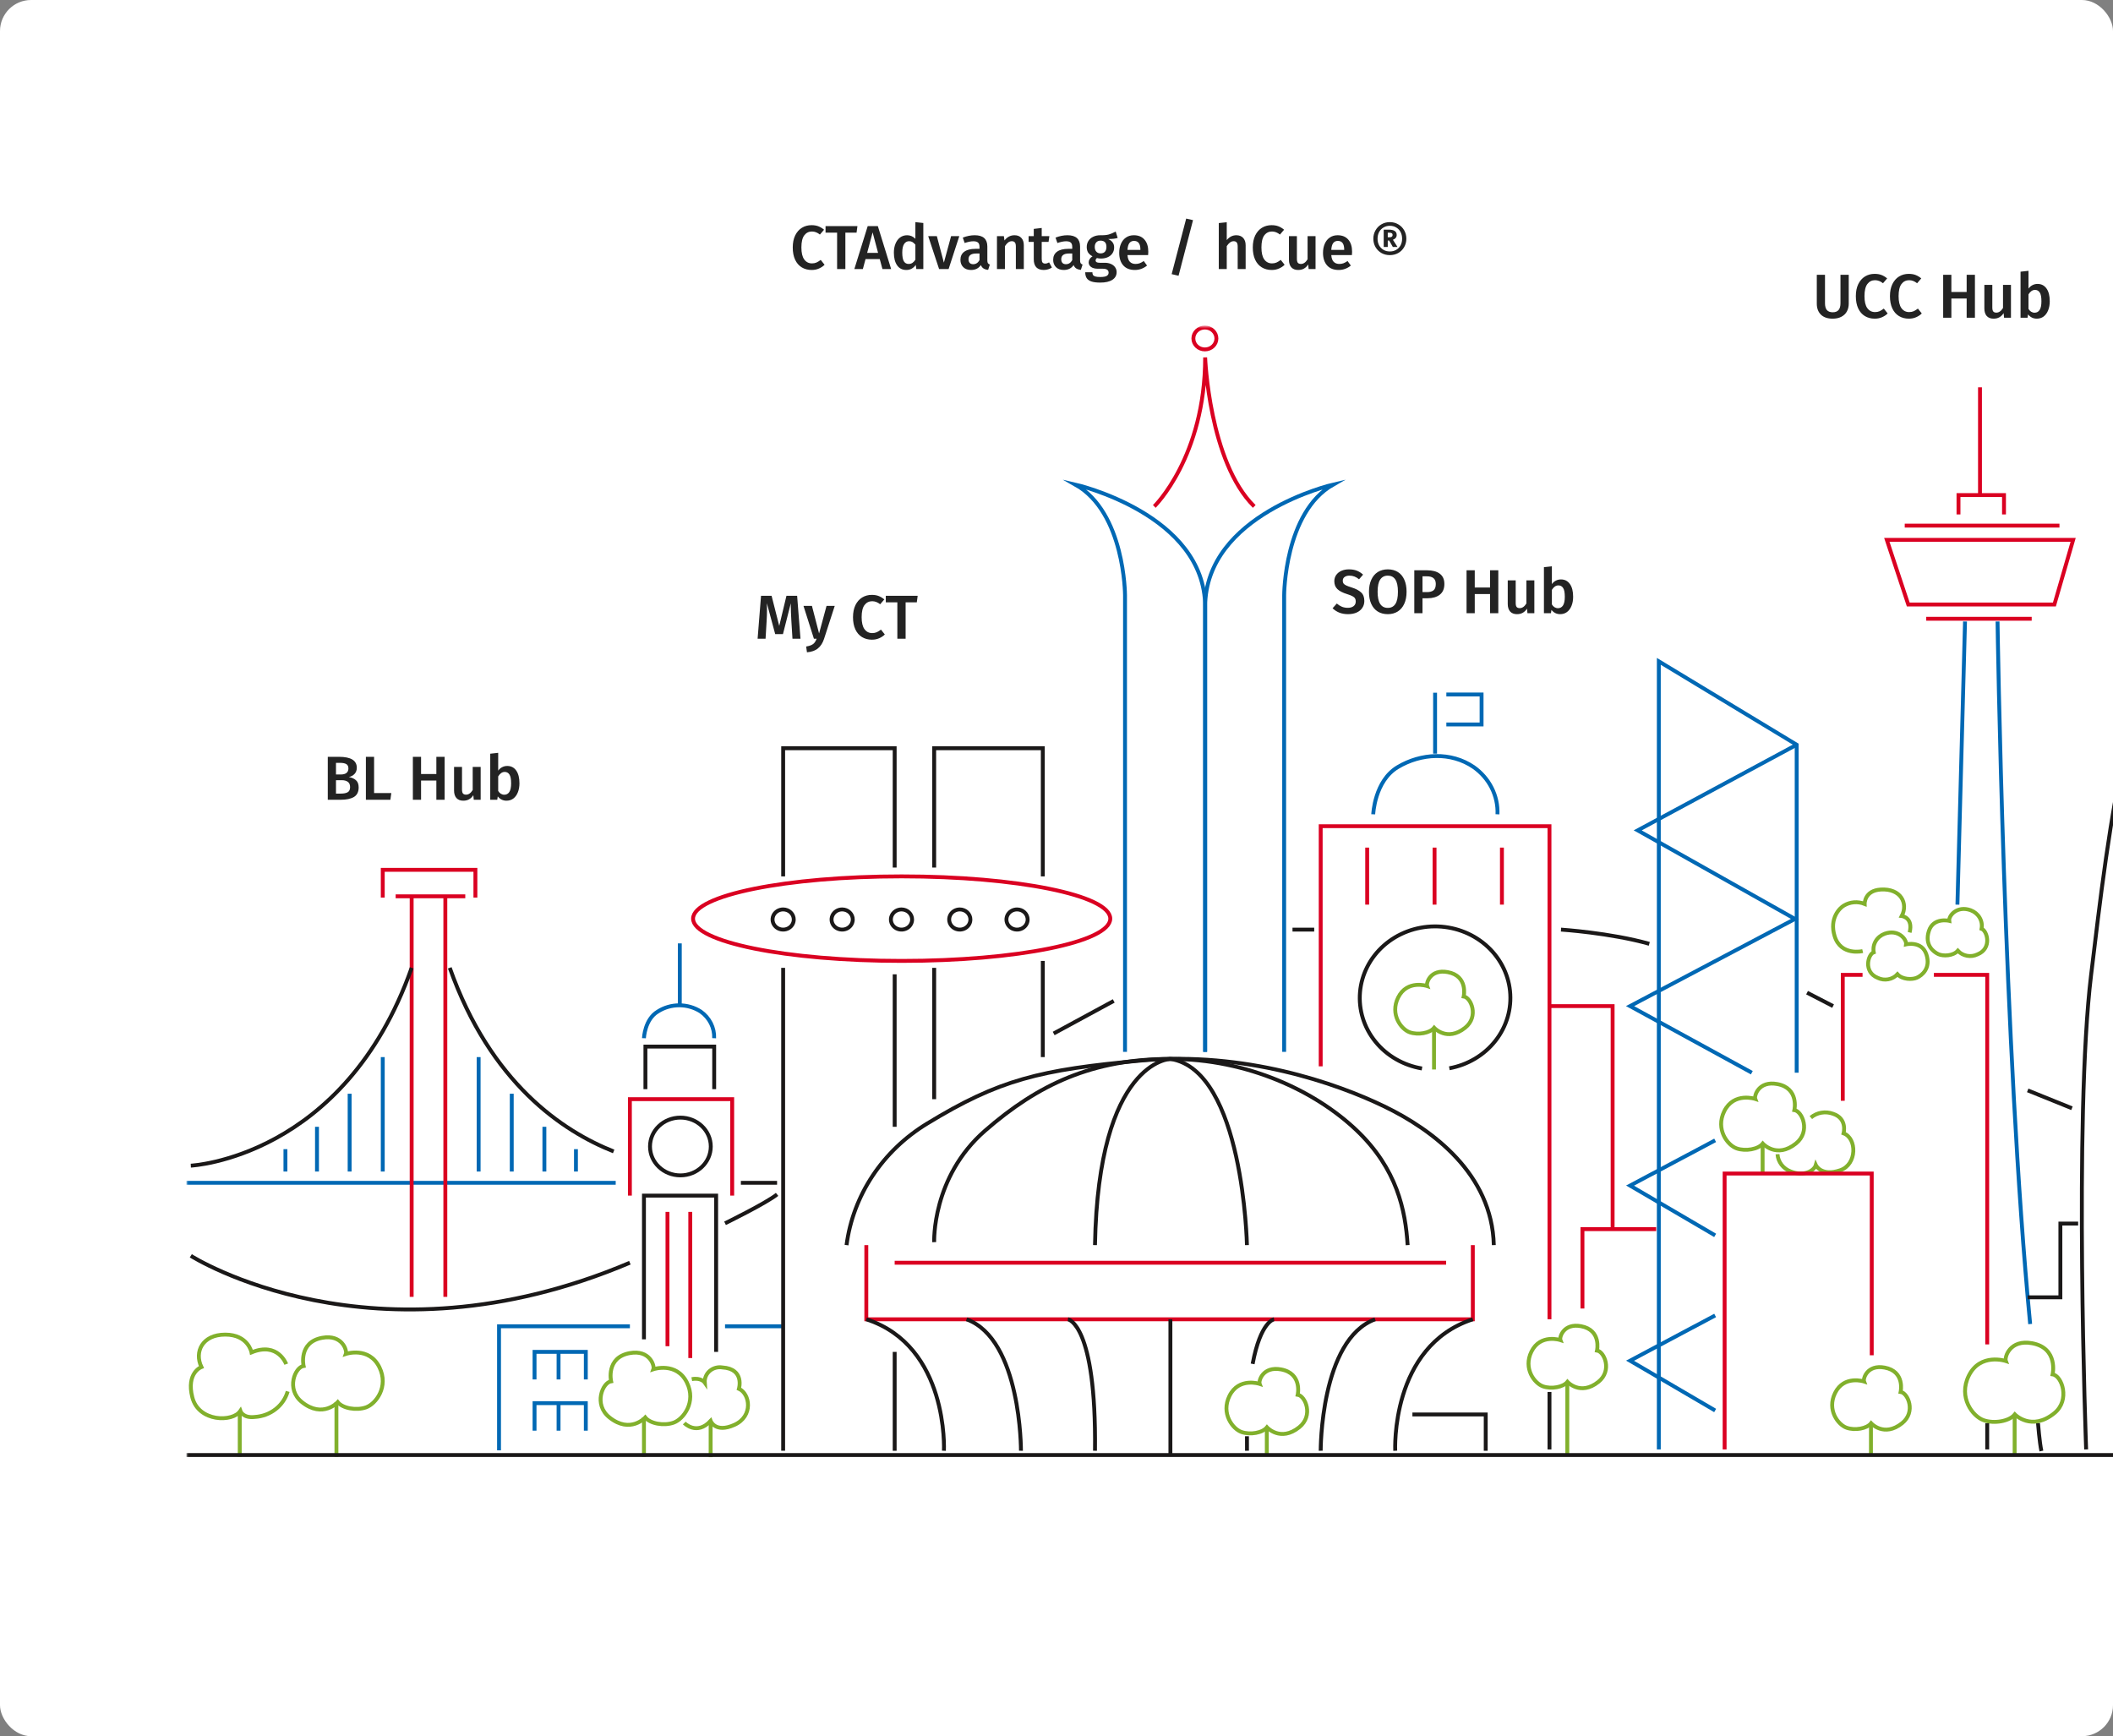 <svg width="544" height="447" viewBox="0 0 544 447" fill="none" xmlns="http://www.w3.org/2000/svg">
<rect x="0" y="0" width="544" height="447" fill="#808080" stroke="none"/>
<g clip-path="url(#clip0_924_38576)">
<rect width="544" height="447" rx="8" fill="white"/>
<mask id="mask0_924_38576" style="mask-type:luminance" maskUnits="userSpaceOnUse" x="48" y="83" width="667" height="316">
<path d="M715 83.911H48V398.999H715V83.911Z" fill="white"/>
</mask>
<g mask="url(#mask0_924_38576)">
<path d="M166.124 364.937C166.124 364.937 162.284 369.225 156.913 364.937C152.727 361.593 155.155 355.941 157.332 355.623C157.332 355.623 155.943 349.512 162.106 348.378C167.298 347.423 168.554 351.642 168.219 352.518C168.219 352.518 174.164 350.528 176.844 355.939C179.341 360.982 175.921 365.396 173.411 366.28C170.901 367.164 167.38 366.529 166.124 364.937Z" stroke="#81B02C" stroke-miterlimit="10"/>
<path d="M165.789 375.048V364.938" stroke="#81B02C" stroke-miterlimit="10"/>
<path d="M176.172 366.373C176.172 366.373 179.354 369.713 182.955 365.817C182.955 365.817 184.126 369.066 189.068 366.846C194.009 364.625 193.088 358.833 190.24 357.554C190.24 357.554 191.783 352.425 185.97 352.06C185.39 351.966 184.796 351.999 184.232 352.156C183.668 352.313 183.149 352.589 182.714 352.964C182.278 353.339 181.938 353.804 181.719 354.322C181.5 354.84 181.408 355.399 181.449 355.957C181.449 355.957 180.526 354.604 178.1 355.08" stroke="#81B02C" stroke-miterlimit="10"/>
<path d="M182.955 365.815V375.159" stroke="#81B02C" stroke-miterlimit="10"/>
<path d="M86.953 360.993C86.953 360.993 83.111 365.281 77.741 360.993C73.555 357.649 75.983 351.997 78.16 351.678C78.16 351.678 76.771 345.568 82.934 344.434C88.126 343.479 89.382 347.697 89.047 348.574C89.047 348.574 94.992 346.584 97.672 351.994C100.168 357.037 96.749 361.452 94.239 362.336C91.729 363.22 88.208 362.585 86.953 360.993Z" stroke="#81B02C" stroke-miterlimit="10"/>
<path d="M86.617 375.047V360.993" stroke="#81B02C" stroke-miterlimit="10"/>
<path d="M326.184 367.472C326.184 367.472 329.643 371.331 334.476 367.472C338.245 364.462 336.06 359.374 334.099 359.087C334.099 359.087 335.349 353.587 329.803 352.566C325.129 351.707 323.998 355.504 324.299 356.293C324.299 356.293 318.948 354.501 316.535 359.375C314.288 363.914 317.365 367.889 319.626 368.684C321.886 369.48 325.053 368.906 326.184 367.472Z" stroke="#81B02C" stroke-miterlimit="10"/>
<path d="M326.145 374.692V367.473" stroke="#81B02C" stroke-miterlimit="10"/>
<path d="M403.549 355.766C403.549 355.766 406.87 359.477 411.519 355.766C415.142 352.872 413.042 347.982 411.157 347.707C411.157 347.707 412.356 342.42 407.027 341.439C402.534 340.611 401.447 344.263 401.737 345.021C401.737 345.021 396.593 343.298 394.274 347.982C392.115 352.345 395.071 356.165 397.245 356.928C399.419 357.691 402.464 357.142 403.549 355.766Z" stroke="#81B02C" stroke-miterlimit="10"/>
<path d="M403.51 374.818V355.764" stroke="#81B02C" stroke-miterlimit="10"/>
<path d="M481.721 366.426C481.721 366.426 485.042 370.136 489.691 366.426C493.315 363.531 491.214 358.642 489.328 358.366C489.328 358.366 490.528 353.079 485.199 352.098C480.706 351.271 479.619 354.922 479.909 355.68C479.909 355.68 474.764 353.957 472.446 358.641C470.287 363.004 473.243 366.824 475.417 367.587C477.59 368.35 480.634 367.804 481.721 366.426Z" stroke="#81B02C" stroke-miterlimit="10"/>
<path d="M481.682 374.82V366.427" stroke="#81B02C" stroke-miterlimit="10"/>
<path d="M518.726 364.148C518.726 364.148 523.023 368.616 528.916 363.818C533.032 360.468 530.862 354.196 528.455 353.843C528.455 353.843 529.992 347.083 523.175 345.829C517.431 344.772 516.041 349.439 516.411 350.409C516.411 350.409 509.833 348.206 506.87 354.196C504.107 359.775 507.885 364.659 510.668 365.636C513.451 366.614 517.336 365.909 518.726 364.148Z" stroke="#81B02C" stroke-miterlimit="10"/>
<path d="M518.676 374.818V364.607" stroke="#81B02C" stroke-miterlimit="10"/>
<path d="M369.231 264.607C369.231 264.607 372.552 268.317 377.201 264.607C380.824 261.713 378.723 256.823 376.838 256.548C376.838 256.548 378.038 251.261 372.709 250.279C368.216 249.452 367.129 253.104 367.419 253.861C367.419 253.861 362.274 252.139 359.956 256.822C357.796 261.186 360.753 265.006 362.927 265.769C365.1 266.532 368.144 265.987 369.231 264.607Z" stroke="#81B02C" stroke-miterlimit="10"/>
<path d="M369.191 275.353V264.607" stroke="#81B02C" stroke-miterlimit="10"/>
<path d="M453.834 294.418C453.834 294.418 457.389 298.385 462.357 294.418C466.232 291.324 463.983 286.095 461.969 285.8C461.969 285.8 463.255 280.147 457.554 279.097C452.75 278.213 451.588 282.117 451.898 282.927C451.898 282.927 446.397 281.086 443.917 286.095C441.611 290.76 444.769 294.845 447.094 295.663C449.419 296.48 452.672 295.892 453.834 294.418Z" stroke="#81B02C" stroke-miterlimit="10"/>
<path d="M453.793 302.115V294.418" stroke="#81B02C" stroke-miterlimit="10"/>
<path d="M457.625 297.155C457.685 298.131 458.039 299.07 458.644 299.861C459.249 300.651 460.08 301.26 461.039 301.615C464.452 302.982 467.063 301.412 467.488 299.942C467.488 299.942 468.842 302.985 473.779 301.291C478.151 299.79 478.097 293.047 474.633 291.783C474.633 291.783 475.703 287.987 471.914 286.749C470.96 286.397 469.923 286.303 468.917 286.476C467.91 286.649 466.974 287.082 466.21 287.729" stroke="#81B02C" stroke-miterlimit="10"/>
<path d="M488.511 250.825C487.899 251.498 487.068 251.957 486.149 252.127C485.231 252.298 484.279 252.171 483.446 251.766C479.639 250.244 480.942 245.677 482.399 245.18C482.211 244.2 482.388 243.188 482.898 242.317C483.408 241.446 484.22 240.771 485.196 240.406C488.689 239.134 490.898 241.804 490.723 243.132C490.723 243.132 494.795 242.151 495.963 245.734C497.145 249.365 494.741 251.158 493.518 251.712C492.294 252.265 489.734 252.208 488.511 250.825Z" stroke="#81B02C" stroke-miterlimit="10"/>
<path d="M504.051 244.772C504.663 245.445 505.495 245.904 506.413 246.074C507.331 246.244 508.283 246.117 509.116 245.712C512.922 244.19 511.62 239.624 510.163 239.126C510.352 238.146 510.176 237.133 509.666 236.262C509.155 235.391 508.342 234.716 507.366 234.352C503.873 233.08 501.664 235.751 501.839 237.078C501.839 237.078 497.767 236.097 496.6 239.681C495.417 243.311 497.822 245.105 499.044 245.658C500.267 246.211 502.829 246.155 504.051 244.772Z" stroke="#81B02C" stroke-miterlimit="10"/>
<path d="M479.557 244.866C479.557 244.866 473.921 246.22 472.325 240.999C470.912 236.378 473.681 233.747 474.699 233.156C475.488 232.673 476.39 232.381 477.326 232.307C478.261 232.232 479.202 232.376 480.065 232.726C480.065 232.726 479.953 229.288 484.19 229.02C489.408 228.689 491.309 232.616 489.614 235.841C489.614 235.841 492.609 236.187 491.644 240.07" stroke="#81B02C" stroke-miterlimit="10"/>
<path d="M73.689 351.215C73.689 351.215 71.591 345.379 64.752 348.187C64.752 348.187 63.898 343.606 57.993 343.606C52.087 343.606 49.988 348.038 51.854 351.954C51.854 351.954 47.887 353.431 49.522 359.784C51.158 366.138 59.935 366.211 61.878 363.257C61.878 363.257 62.499 365.176 65.608 364.807C67.564 364.689 69.432 363.99 70.949 362.81C72.466 361.631 73.555 360.028 74.065 358.229" stroke="#81B02C" stroke-miterlimit="10"/>
<path d="M61.723 375.047V363.257" stroke="#81B02C" stroke-miterlimit="10"/>
<path d="M48 374.617H714.878" stroke="#1A1818" stroke-miterlimit="10"/>
<path d="M162.168 341.461H128.477V373.396" stroke="#0068B4" stroke-miterlimit="10"/>
<path d="M137.621 368.344V361.247H150.821V368.34" stroke="#0068B4" stroke-miterlimit="10"/>
<path d="M143.803 368.343V361.25" stroke="#0068B4" stroke-miterlimit="10"/>
<path d="M137.621 355.152V348.056H150.821V355.149" stroke="#0068B4" stroke-miterlimit="10"/>
<path d="M143.803 355.152V348.06" stroke="#0068B4" stroke-miterlimit="10"/>
<path d="M186.662 341.463H201.27" stroke="#0068B4" stroke-miterlimit="10"/>
<path d="M190.744 304.524H200.059" stroke="#1A1818" stroke-miterlimit="10"/>
<path d="M48 304.524H158.515" stroke="#0068B4" stroke-miterlimit="10"/>
<path d="M98.541 272.161V301.625" stroke="#0068B4" stroke-miterlimit="10"/>
<path d="M90.014 281.589V301.625" stroke="#0068B4" stroke-miterlimit="10"/>
<path d="M81.611 290.102V301.626" stroke="#0068B4" stroke-miterlimit="10"/>
<path d="M73.484 295.863V301.625" stroke="#0068B4" stroke-miterlimit="10"/>
<path d="M123.225 272.161V301.625" stroke="#0068B4" stroke-miterlimit="10"/>
<path d="M131.752 281.589V301.625" stroke="#0068B4" stroke-miterlimit="10"/>
<path d="M140.154 290.102V301.626" stroke="#0068B4" stroke-miterlimit="10"/>
<path d="M148.281 295.863V301.625" stroke="#0068B4" stroke-miterlimit="10"/>
<path d="M166.166 280.416V269.452H183.87V280.416" stroke="#1A1818" stroke-miterlimit="10"/>
<path d="M175.018 258.822V242.878" stroke="#0068B4" stroke-miterlimit="10"/>
<path d="M289.641 270.805V153.236C289.641 153.236 289.599 131.94 276.85 124.754C276.85 124.754 310.269 132.372 310.269 156.266V270.805" stroke="#0068B4" stroke-miterlimit="10"/>
<path d="M330.611 270.805V153.236C330.611 153.236 330.652 131.94 343.223 124.754C343.223 124.754 310.27 132.372 310.27 156.266V270.805" stroke="#0068B4" stroke-miterlimit="10"/>
<path d="M427.068 373.17V170.27L462.561 191.741V276.177" stroke="#0068B4" stroke-miterlimit="10"/>
<path d="M441.571 363.146L419.664 350.327L441.571 338.678" stroke="#0068B4" stroke-miterlimit="10"/>
<path d="M441.571 318.062L419.664 305.243L441.571 293.594" stroke="#0068B4" stroke-miterlimit="10"/>
<path d="M451.015 276.178L419.664 259.032L462.123 236.589L421.633 213.785L462.562 191.737" stroke="#0068B4" stroke-miterlimit="10"/>
<path d="M511.615 346.134V250.981H497.887" stroke="#DA0021" stroke-miterlimit="10"/>
<path d="M479.521 250.983H474.43V283.398" stroke="#DA0021" stroke-miterlimit="10"/>
<path d="M481.886 348.936V302.141H444.01V373.17" stroke="#DA0021" stroke-miterlimit="10"/>
<path d="M511.615 373.171V366.427" stroke="#1A1818" stroke-miterlimit="10"/>
<path d="M537.085 373.169C537.085 373.169 533.882 287.93 538.365 250.982C542.848 214.034 548.612 159.54 569.429 154.365C590.245 149.191 600.491 244.354 601.772 259.031C603.052 273.708 604.014 322.17 604.014 330.208" stroke="#1A1818" stroke-miterlimit="10"/>
<path d="M398.92 373.171V358.378" stroke="#1A1818" stroke-miterlimit="10"/>
<path d="M398.919 339.666V212.712H340.018V274.546" stroke="#DA0021" stroke-miterlimit="10"/>
<path d="M426.378 316.454H407.408V336.89" stroke="#DA0021" stroke-miterlimit="10"/>
<path d="M369.469 194.048V178.346" stroke="#0068B4" stroke-miterlimit="10"/>
<path d="M372.367 178.802H381.438V186.52H372.367" stroke="#0068B4" stroke-miterlimit="10"/>
<path d="M353.541 209.649C353.541 209.649 353.874 201.063 359.863 197.492C365.853 193.921 373.549 193.493 379.401 197.492C381.387 198.891 382.984 200.729 384.053 202.848C385.121 204.967 385.63 207.301 385.534 209.649" stroke="#0068B4" stroke-miterlimit="10"/>
<path d="M232.138 247.396C261.799 247.396 285.843 242.524 285.843 236.514C285.843 230.503 261.799 225.631 232.138 225.631C202.478 225.631 178.434 230.503 178.434 236.514C178.434 242.524 202.478 247.396 232.138 247.396Z" stroke="#DA0021" stroke-miterlimit="10"/>
<path d="M204.358 236.739C204.358 237.252 204.198 237.754 203.897 238.181C203.597 238.608 203.17 238.941 202.671 239.137C202.172 239.334 201.623 239.385 201.093 239.285C200.563 239.184 200.077 238.937 199.695 238.574C199.313 238.211 199.053 237.748 198.947 237.245C198.842 236.741 198.896 236.219 199.102 235.744C199.309 235.27 199.659 234.864 200.108 234.579C200.557 234.293 201.085 234.141 201.625 234.141C202.35 234.141 203.045 234.414 203.558 234.902C204.07 235.389 204.358 236.05 204.358 236.739Z" stroke="#1A1818" stroke-miterlimit="10"/>
<path d="M219.551 236.739C219.551 237.252 219.391 237.754 219.091 238.181C218.79 238.608 218.364 238.941 217.865 239.137C217.366 239.334 216.816 239.385 216.286 239.285C215.757 239.184 215.27 238.937 214.888 238.574C214.506 238.211 214.246 237.748 214.14 237.245C214.035 236.741 214.089 236.219 214.296 235.744C214.502 235.27 214.852 234.864 215.301 234.579C215.75 234.293 216.279 234.141 216.819 234.141C217.543 234.141 218.239 234.414 218.751 234.902C219.264 235.389 219.551 236.05 219.551 236.739Z" stroke="#1A1818" stroke-miterlimit="10"/>
<path d="M234.827 236.739C234.827 237.252 234.666 237.754 234.366 238.181C234.066 238.608 233.639 238.941 233.14 239.137C232.641 239.334 232.092 239.385 231.562 239.285C231.032 239.184 230.545 238.937 230.163 238.574C229.781 238.211 229.521 237.748 229.416 237.245C229.31 236.741 229.364 236.219 229.571 235.744C229.778 235.27 230.128 234.864 230.577 234.579C231.026 234.293 231.554 234.141 232.094 234.141C232.819 234.141 233.514 234.414 234.026 234.902C234.539 235.389 234.827 236.05 234.827 236.739Z" stroke="#1A1818" stroke-miterlimit="10"/>
<path d="M249.833 236.739C249.833 237.252 249.672 237.754 249.372 238.181C249.072 238.608 248.645 238.941 248.146 239.137C247.647 239.334 247.098 239.385 246.568 239.285C246.038 239.184 245.551 238.937 245.169 238.574C244.787 238.211 244.527 237.748 244.422 237.245C244.316 236.741 244.37 236.219 244.577 235.744C244.784 235.27 245.134 234.864 245.583 234.579C246.032 234.293 246.56 234.141 247.1 234.141C247.825 234.141 248.52 234.414 249.032 234.902C249.545 235.389 249.833 236.05 249.833 236.739Z" stroke="#1A1818" stroke-miterlimit="10"/>
<path d="M264.573 236.739C264.573 237.252 264.412 237.754 264.112 238.181C263.812 238.608 263.385 238.941 262.886 239.137C262.387 239.334 261.838 239.385 261.308 239.285C260.778 239.184 260.291 238.937 259.909 238.574C259.527 238.211 259.267 237.748 259.162 237.245C259.056 236.741 259.11 236.219 259.317 235.744C259.524 235.27 259.874 234.864 260.323 234.579C260.772 234.293 261.3 234.141 261.84 234.141C262.565 234.141 263.26 234.414 263.773 234.902C264.285 235.389 264.573 236.05 264.573 236.739Z" stroke="#1A1818" stroke-miterlimit="10"/>
<path d="M201.625 373.509V249.176" stroke="#1A1818" stroke-miterlimit="10"/>
<path d="M230.336 290.102V250.852" stroke="#1A1818" stroke-miterlimit="10"/>
<path d="M240.508 282.992V249.176" stroke="#1A1818" stroke-miterlimit="10"/>
<path d="M240.508 223.362V192.645H268.473V225.631" stroke="#1A1818" stroke-miterlimit="10"/>
<path d="M268.475 247.396V272.162" stroke="#1A1818" stroke-miterlimit="10"/>
<path d="M230.337 223.362V192.645H201.627V225.631" stroke="#1A1818" stroke-miterlimit="10"/>
<path d="M114.654 333.888V231.096" stroke="#DA0021" stroke-miterlimit="10"/>
<path d="M105.984 333.888V231.096" stroke="#DA0021" stroke-miterlimit="10"/>
<path d="M101.861 230.762H119.788" stroke="#DA0021" stroke-miterlimit="10"/>
<path d="M122.395 231.095V223.946H98.541V231.095" stroke="#DA0021" stroke-miterlimit="10"/>
<path d="M165.789 344.822V307.824H184.374V348.061" stroke="#1A1818" stroke-miterlimit="10"/>
<path d="M177.713 312.003V349.638" stroke="#DA0021" stroke-miterlimit="10"/>
<path d="M171.846 346.59V312.004" stroke="#DA0021" stroke-miterlimit="10"/>
<path d="M162.168 307.821V282.991H188.508V307.821" stroke="#DA0021" stroke-miterlimit="10"/>
<path d="M175.17 302.614C179.491 302.614 182.993 299.284 182.993 295.177C182.993 291.07 179.491 287.74 175.17 287.74C170.85 287.74 167.348 291.07 167.348 295.177C167.348 299.284 170.85 302.614 175.17 302.614Z" stroke="#1A1818" stroke-miterlimit="10"/>
<path d="M165.785 267.297C165.785 267.297 165.97 262.446 169.357 260.429C170.988 259.384 172.91 258.825 174.876 258.825C176.843 258.825 178.765 259.384 180.395 260.429C181.517 261.219 182.419 262.258 183.023 263.455C183.627 264.652 183.914 265.971 183.86 267.297" stroke="#0068B4" stroke-miterlimit="10"/>
<path d="M297.178 130.386C297.178 130.386 310.27 117.599 310.27 92.02C310.27 92.02 311.268 118.904 322.91 130.386" stroke="#DA0021" stroke-miterlimit="10"/>
<path d="M310.203 89.961C311.841 89.961 313.169 88.699 313.169 87.142C313.169 85.585 311.841 84.323 310.203 84.323C308.566 84.323 307.238 85.585 307.238 87.142C307.238 88.699 308.566 89.961 310.203 89.961Z" stroke="#DA0021" stroke-miterlimit="10"/>
<path d="M351.986 218.23V232.908" stroke="#DA0021" stroke-miterlimit="10"/>
<path d="M369.33 218.23V232.908" stroke="#DA0021" stroke-miterlimit="10"/>
<path d="M386.676 218.23V232.908" stroke="#DA0021" stroke-miterlimit="10"/>
<path d="M366.098 275.092C361.335 274.294 357.058 271.833 354.107 268.191C351.155 264.549 349.741 259.99 350.143 255.409C350.545 250.827 352.734 246.554 356.279 243.427C359.825 240.301 364.471 238.547 369.307 238.509C374.143 238.472 378.819 240.154 382.417 243.226C386.016 246.297 388.277 250.536 388.757 255.111C389.237 259.685 387.901 264.265 385.012 267.952C382.123 271.639 377.889 274.166 373.141 275.038" stroke="#1A1818" stroke-miterlimit="10"/>
<path d="M230.336 325.104H372.31" stroke="#DA0021" stroke-miterlimit="10"/>
<path d="M223.037 320.564V339.666H379.182V320.564" stroke="#DA0021" stroke-miterlimit="10"/>
<path d="M217.945 320.565C218.775 314.221 221.064 308.127 224.651 302.719C228.237 297.311 233.033 292.719 238.697 289.272C257.22 277.973 267.671 275.392 294.042 273.025C320.413 270.658 343.954 278.836 356.404 284.86C368.855 290.885 384.133 302.256 384.586 320.565" stroke="#1A1818" stroke-miterlimit="10"/>
<path d="M240.509 319.803C240.509 319.803 239.851 303.101 253.594 291.114C267.337 279.127 281.334 272.629 301.325 272.629C321.316 272.629 338.741 281.013 349.225 290.98C359.708 300.947 361.834 311.631 362.401 320.566" stroke="#1A1818" stroke-miterlimit="10"/>
<path d="M321.031 320.565C321.031 320.565 320.153 275.559 301.324 272.629C301.324 272.629 282.754 273.067 281.908 320.565" stroke="#1A1818" stroke-miterlimit="10"/>
<path d="M230.336 348.06V373.51" stroke="#1A1818" stroke-miterlimit="10"/>
<path d="M363.631 364.166H382.504V373.51" stroke="#1A1818" stroke-miterlimit="10"/>
<path d="M359.203 373.51C359.203 373.51 357.9 346.584 379.181 339.666" stroke="#1A1818" stroke-miterlimit="10"/>
<path d="M243.019 373.51C243.019 373.51 244.321 346.584 223.041 339.666" stroke="#1A1818" stroke-miterlimit="10"/>
<path d="M262.851 373.51C262.851 373.51 262.949 344.843 248.84 339.666" stroke="#1A1818" stroke-miterlimit="10"/>
<path d="M340.018 373.51C340.018 373.51 339.92 344.843 354.029 339.666" stroke="#1A1818" stroke-miterlimit="10"/>
<path d="M274.947 339.666C274.947 339.666 282.278 340.758 281.911 373.51" stroke="#1A1818" stroke-miterlimit="10"/>
<path d="M301.324 374.618V339.666" stroke="#1A1818" stroke-miterlimit="10"/>
<path d="M321.036 369.771C321.028 370.97 321.03 372.216 321.044 373.51" stroke="#1A1818" stroke-miterlimit="10"/>
<path d="M328.008 339.666C328.008 339.666 324.543 340.182 322.496 351.148" stroke="#1A1818" stroke-miterlimit="10"/>
<path d="M49.127 300.109C49.127 300.109 88.665 298.211 105.982 249.176" stroke="#1A1818" stroke-miterlimit="10"/>
<path d="M157.989 296.449C144.92 291.282 126.281 278.874 115.793 249.175" stroke="#1A1818" stroke-miterlimit="10"/>
<path d="M398.918 259.031H415.176V316.453" stroke="#DA0021" stroke-miterlimit="10"/>
<path d="M503.947 232.909L505.903 160.006" stroke="#0068B4" stroke-miterlimit="10"/>
<path d="M514.277 160.005C514.277 160.005 515.833 269.861 522.673 340.887" stroke="#0068B4" stroke-miterlimit="10"/>
<path d="M524.695 366.427C524.695 366.427 525.09 371.408 525.563 373.582" stroke="#1A1818" stroke-miterlimit="10"/>
<path d="M522.039 334.011H530.453V315.025H535.026" stroke="#1A1818" stroke-miterlimit="10"/>
<path d="M495.916 159.3H523.07" stroke="#DA0021" stroke-miterlimit="10"/>
<path d="M491.286 155.63H528.915L533.739 138.988H485.768L491.286 155.63Z" stroke="#DA0021" stroke-miterlimit="10"/>
<path d="M490.381 135.32H530.215" stroke="#DA0021" stroke-miterlimit="10"/>
<path d="M515.938 132.439V127.458H504.221V132.439" stroke="#DA0021" stroke-miterlimit="10"/>
<path d="M509.756 99.725V127.458" stroke="#DA0021" stroke-miterlimit="10"/>
<path d="M49.127 323.319C49.127 323.319 95.915 353.181 162.166 325.103" stroke="#1A1818" stroke-miterlimit="10"/>
<path d="M186.666 314.95C186.666 314.95 197.276 309.763 200.063 307.505" stroke="#1A1818" stroke-miterlimit="10"/>
<path d="M271.27 266.083L286.734 257.699" stroke="#1A1818" stroke-miterlimit="10"/>
<path d="M332.758 239.336H338.348" stroke="#1A1818" stroke-miterlimit="10"/>
<path d="M401.885 239.336C401.885 239.336 414.556 240.162 424.616 242.996" stroke="#1A1818" stroke-miterlimit="10"/>
<path d="M465.236 255.573L471.932 259.031" stroke="#1A1818" stroke-miterlimit="10"/>
<path d="M522.039 280.727L533.431 285.332" stroke="#1A1818" stroke-miterlimit="10"/>
</g>
<path d="M89.812 200.051C90.569 200.19 91.177 200.462 91.636 200.867C92.105 201.273 92.34 201.891 92.34 202.723C92.34 203.875 91.934 204.697 91.124 205.187C90.313 205.667 89.177 205.907 87.716 205.907H84.388V194.851H87.284C90.335 194.851 91.86 195.79 91.86 197.667C91.86 198.318 91.662 198.851 91.268 199.267C90.873 199.673 90.388 199.934 89.812 200.051ZM86.5 196.403V199.395H87.796C88.382 199.395 88.847 199.267 89.188 199.011C89.529 198.745 89.7 198.355 89.7 197.843C89.7 197.31 89.519 196.937 89.156 196.723C88.804 196.51 88.249 196.403 87.492 196.403H86.5ZM87.732 204.323C88.51 204.323 89.103 204.206 89.508 203.971C89.924 203.737 90.132 203.294 90.132 202.643C90.132 202.014 89.934 201.561 89.54 201.283C89.156 201.006 88.628 200.867 87.956 200.867H86.5V204.323H87.732ZM96.312 194.851V204.179H100.744L100.504 205.907H94.2V194.851H96.312ZM112.342 205.907V200.963H108.406V205.907H106.294V194.851H108.406V199.283H112.342V194.851H114.47V205.907H112.342ZM123.748 205.907H121.972L121.86 204.723C121.551 205.203 121.183 205.561 120.756 205.795C120.34 206.03 119.844 206.147 119.268 206.147C118.511 206.147 117.924 205.918 117.508 205.459C117.103 204.99 116.9 204.345 116.9 203.523V197.443H118.948V203.267C118.948 203.747 119.028 204.089 119.188 204.291C119.359 204.494 119.625 204.595 119.988 204.595C120.639 204.595 121.209 204.195 121.7 203.395V197.443H123.748V205.907ZM130.598 197.203C131.58 197.203 132.348 197.598 132.902 198.387C133.457 199.166 133.734 200.259 133.734 201.667C133.734 202.542 133.596 203.321 133.318 204.003C133.052 204.675 132.668 205.203 132.166 205.587C131.665 205.961 131.073 206.147 130.39 206.147C129.932 206.147 129.51 206.051 129.126 205.859C128.753 205.667 128.428 205.395 128.15 205.043L128.022 205.907H126.214V194.051L128.262 193.827V198.403C128.54 198.019 128.876 197.726 129.27 197.523C129.676 197.31 130.118 197.203 130.598 197.203ZM129.83 204.611C130.385 204.611 130.817 204.377 131.126 203.907C131.436 203.427 131.59 202.681 131.59 201.667C131.59 200.601 131.446 199.849 131.158 199.411C130.87 198.963 130.465 198.739 129.942 198.739C129.292 198.739 128.732 199.123 128.262 199.891V203.635C128.444 203.945 128.668 204.185 128.934 204.355C129.212 204.526 129.51 204.611 129.83 204.611Z" fill="#232323"/>
<path d="M206.089 164.453H204.025L203.737 159.829C203.641 158.176 203.593 156.864 203.593 155.893V155.317L201.577 163.253H199.577L197.433 155.301C197.454 156.005 197.465 156.538 197.465 156.901C197.465 157.872 197.433 158.869 197.369 159.893L197.097 164.453H195.049L195.929 153.397H198.649L200.617 161.141L202.473 153.397H205.225L206.089 164.453ZM212.156 164.485C211.815 165.53 211.297 166.341 210.604 166.917C209.911 167.504 208.961 167.845 207.756 167.941L207.548 166.453C208.103 166.368 208.545 166.245 208.876 166.085C209.217 165.936 209.489 165.733 209.692 165.477C209.895 165.221 210.081 164.88 210.252 164.453H209.548L206.86 155.989H209.036L210.876 163.093L212.796 155.989H214.908L212.156 164.485ZM224.442 153.157C225.114 153.157 225.701 153.253 226.202 153.445C226.703 153.637 227.194 153.93 227.674 154.325L226.602 155.573C225.951 155.05 225.269 154.789 224.554 154.789C223.733 154.789 223.071 155.12 222.57 155.781C222.079 156.442 221.834 157.482 221.834 158.901C221.834 160.288 222.079 161.317 222.57 161.989C223.061 162.661 223.722 162.997 224.554 162.997C224.991 162.997 225.381 162.922 225.722 162.773C226.063 162.613 226.426 162.389 226.81 162.101L227.802 163.349C227.429 163.733 226.954 164.053 226.378 164.309C225.813 164.565 225.178 164.693 224.474 164.693C223.514 164.693 222.666 164.469 221.93 164.021C221.194 163.573 220.623 162.917 220.218 162.053C219.813 161.178 219.61 160.128 219.61 158.901C219.61 157.696 219.818 156.661 220.234 155.797C220.661 154.933 221.237 154.277 221.962 153.829C222.698 153.381 223.525 153.157 224.442 153.157ZM236.259 153.397L236.035 155.077H233.155V164.453H231.027V155.077H228.051V153.397H236.259Z" fill="#232323"/>
<path d="M347.285 146.586C348.063 146.586 348.741 146.698 349.317 146.922C349.893 147.146 350.431 147.487 350.933 147.946L349.893 149.146C349.498 148.815 349.098 148.575 348.693 148.426C348.298 148.277 347.871 148.202 347.413 148.202C346.901 148.202 346.485 148.319 346.165 148.554C345.855 148.778 345.701 149.098 345.701 149.514C345.701 149.791 345.759 150.021 345.877 150.202C346.005 150.383 346.229 150.554 346.549 150.714C346.869 150.874 347.343 151.05 347.973 151.242C349.061 151.583 349.877 152.01 350.421 152.522C350.975 153.023 351.253 153.759 351.253 154.73C351.253 155.391 351.082 155.978 350.741 156.49C350.41 157.002 349.93 157.402 349.301 157.69C348.671 157.978 347.925 158.122 347.061 158.122C346.218 158.122 345.461 157.989 344.789 157.722C344.127 157.445 343.557 157.071 343.077 156.602L344.165 155.386C344.591 155.749 345.034 156.026 345.493 156.218C345.951 156.399 346.458 156.49 347.013 156.49C347.621 156.49 348.111 156.346 348.485 156.058C348.858 155.77 349.045 155.365 349.045 154.842C349.045 154.522 348.981 154.261 348.853 154.058C348.725 153.845 348.506 153.658 348.197 153.498C347.887 153.327 347.439 153.151 346.853 152.97C345.679 152.607 344.831 152.17 344.309 151.658C343.786 151.146 343.525 150.474 343.525 149.642C343.525 149.034 343.685 148.501 344.005 148.042C344.325 147.583 344.767 147.226 345.333 146.97C345.909 146.714 346.559 146.586 347.285 146.586ZM357.294 146.586C358.286 146.586 359.144 146.81 359.87 147.258C360.595 147.706 361.15 148.362 361.534 149.226C361.928 150.09 362.126 151.13 362.126 152.346C362.126 153.551 361.928 154.586 361.534 155.45C361.139 156.314 360.579 156.975 359.854 157.434C359.128 157.893 358.275 158.122 357.294 158.122C356.302 158.122 355.443 157.898 354.718 157.45C353.992 157.002 353.432 156.346 353.038 155.482C352.643 154.618 352.446 153.578 352.446 152.362C352.446 151.167 352.643 150.138 353.038 149.274C353.432 148.399 353.992 147.733 354.718 147.274C355.454 146.815 356.312 146.586 357.294 146.586ZM357.294 148.202C356.44 148.202 355.79 148.538 355.342 149.21C354.894 149.871 354.67 150.922 354.67 152.362C354.67 155.125 355.544 156.506 357.294 156.506C358.147 156.506 358.792 156.175 359.23 155.514C359.678 154.853 359.902 153.797 359.902 152.346C359.902 150.906 359.678 149.855 359.23 149.194C358.792 148.533 358.147 148.202 357.294 148.202ZM367.38 146.826C368.799 146.826 369.898 147.119 370.676 147.706C371.466 148.293 371.86 149.173 371.86 150.346C371.86 151.573 371.466 152.495 370.676 153.114C369.887 153.722 368.836 154.026 367.524 154.026H366.228V157.882H364.116V146.826H367.38ZM367.364 152.442C368.122 152.442 368.692 152.287 369.076 151.978C369.46 151.658 369.652 151.114 369.652 150.346C369.652 149.034 368.89 148.378 367.364 148.378H366.228V152.442H367.364ZM383.617 157.882V152.938H379.681V157.882H377.569V146.826H379.681V151.258H383.617V146.826H385.745V157.882H383.617ZM395.023 157.882H393.247L393.135 156.698C392.826 157.178 392.458 157.535 392.031 157.77C391.615 158.005 391.119 158.122 390.543 158.122C389.786 158.122 389.199 157.893 388.783 157.434C388.378 156.965 388.175 156.319 388.175 155.498V149.418H390.223V155.242C390.223 155.722 390.303 156.063 390.463 156.266C390.634 156.469 390.901 156.57 391.263 156.57C391.914 156.57 392.485 156.17 392.975 155.37V149.418H395.023V157.882ZM401.874 149.178C402.855 149.178 403.623 149.573 404.178 150.362C404.732 151.141 405.01 152.234 405.01 153.642C405.01 154.517 404.871 155.295 404.594 155.978C404.327 156.65 403.943 157.178 403.442 157.562C402.94 157.935 402.348 158.122 401.666 158.122C401.207 158.122 400.786 158.026 400.402 157.834C400.028 157.642 399.703 157.37 399.426 157.018L399.298 157.882H397.49V146.026L399.538 145.802V150.378C399.815 149.994 400.151 149.701 400.546 149.498C400.951 149.285 401.394 149.178 401.874 149.178ZM401.106 156.586C401.66 156.586 402.092 156.351 402.402 155.882C402.711 155.402 402.866 154.655 402.866 153.642C402.866 152.575 402.722 151.823 402.434 151.386C402.146 150.938 401.74 150.714 401.218 150.714C400.567 150.714 400.007 151.098 399.538 151.866V155.61C399.719 155.919 399.943 156.159 400.21 156.33C400.487 156.501 400.786 156.586 401.106 156.586Z" fill="#232323"/>
<path d="M475.965 78.188C475.965 78.934 475.805 79.601 475.485 80.188C475.176 80.764 474.707 81.217 474.077 81.548C473.459 81.878 472.712 82.044 471.837 82.044C470.515 82.044 469.501 81.697 468.797 81.004C468.093 80.3 467.741 79.361 467.741 78.188V70.748H469.853V78.076C469.853 78.854 470.013 79.436 470.333 79.82C470.664 80.204 471.165 80.396 471.837 80.396C472.52 80.396 473.021 80.204 473.341 79.82C473.672 79.436 473.837 78.854 473.837 78.076V70.748H475.965V78.188ZM482.625 70.508C483.297 70.508 483.884 70.604 484.385 70.796C484.887 70.988 485.377 71.281 485.857 71.676L484.785 72.924C484.135 72.401 483.452 72.14 482.737 72.14C481.916 72.14 481.255 72.47 480.753 73.132C480.263 73.793 480.017 74.833 480.017 76.252C480.017 77.638 480.263 78.668 480.753 79.34C481.244 80.012 481.905 80.348 482.737 80.348C483.175 80.348 483.564 80.273 483.905 80.124C484.247 79.964 484.609 79.74 484.993 79.452L485.985 80.7C485.612 81.084 485.137 81.404 484.561 81.66C483.996 81.916 483.361 82.044 482.657 82.044C481.697 82.044 480.849 81.82 480.113 81.372C479.377 80.924 478.807 80.268 478.401 79.404C477.996 78.529 477.793 77.478 477.793 76.252C477.793 75.046 478.001 74.012 478.417 73.148C478.844 72.284 479.42 71.628 480.145 71.18C480.881 70.732 481.708 70.508 482.625 70.508ZM491.407 70.508C492.079 70.508 492.665 70.604 493.167 70.796C493.668 70.988 494.159 71.281 494.639 71.676L493.567 72.924C492.916 72.401 492.233 72.14 491.519 72.14C490.697 72.14 490.036 72.47 489.535 73.132C489.044 73.793 488.799 74.833 488.799 76.252C488.799 77.638 489.044 78.668 489.535 79.34C490.025 80.012 490.687 80.348 491.519 80.348C491.956 80.348 492.345 80.273 492.687 80.124C493.028 79.964 493.391 79.74 493.775 79.452L494.767 80.7C494.393 81.084 493.919 81.404 493.343 81.66C492.777 81.916 492.143 82.044 491.439 82.044C490.479 82.044 489.631 81.82 488.895 81.372C488.159 80.924 487.588 80.268 487.183 79.404C486.777 78.529 486.575 77.478 486.575 76.252C486.575 75.046 486.783 74.012 487.199 73.148C487.625 72.284 488.201 71.628 488.927 71.18C489.663 70.732 490.489 70.508 491.407 70.508ZM506.324 81.804V76.86H502.388V81.804H500.276V70.748H502.388V75.18H506.324V70.748H508.452V81.804H506.324ZM517.73 81.804H515.954L515.842 80.62C515.533 81.1 515.165 81.457 514.738 81.692C514.322 81.926 513.826 82.044 513.25 82.044C512.493 82.044 511.906 81.814 511.49 81.356C511.085 80.886 510.882 80.241 510.882 79.42V73.34H512.93V79.164C512.93 79.644 513.01 79.985 513.17 80.188C513.341 80.39 513.608 80.492 513.97 80.492C514.621 80.492 515.192 80.092 515.682 79.292V73.34H517.73V81.804ZM524.581 73.1C525.562 73.1 526.33 73.494 526.885 74.284C527.44 75.062 527.717 76.156 527.717 77.564C527.717 78.438 527.578 79.217 527.301 79.9C527.034 80.572 526.65 81.1 526.149 81.484C525.648 81.857 525.056 82.044 524.373 82.044C523.914 82.044 523.493 81.948 523.109 81.756C522.736 81.564 522.41 81.292 522.133 80.94L522.005 81.804H520.197V69.948L522.245 69.724V74.3C522.522 73.916 522.858 73.622 523.253 73.42C523.658 73.206 524.101 73.1 524.581 73.1ZM523.813 80.508C524.368 80.508 524.8 80.273 525.109 79.804C525.418 79.324 525.573 78.577 525.573 77.564C525.573 76.497 525.429 75.745 525.141 75.308C524.853 74.86 524.448 74.636 523.925 74.636C523.274 74.636 522.714 75.02 522.245 75.788V79.532C522.426 79.841 522.65 80.081 522.917 80.252C523.194 80.422 523.493 80.508 523.813 80.508Z" fill="#232323"/>
<path d="M208.93 57.972C209.602 57.972 210.189 58.068 210.69 58.26C211.191 58.452 211.682 58.745 212.162 59.14L211.09 60.388C210.439 59.865 209.757 59.604 209.042 59.604C208.221 59.604 207.559 59.934 207.058 60.596C206.567 61.257 206.322 62.297 206.322 63.716C206.322 65.102 206.567 66.132 207.058 66.804C207.549 67.476 208.21 67.812 209.042 67.812C209.479 67.812 209.869 67.737 210.21 67.588C210.551 67.428 210.914 67.204 211.298 66.916L212.29 68.164C211.917 68.548 211.442 68.868 210.866 69.124C210.301 69.38 209.666 69.508 208.962 69.508C208.002 69.508 207.154 69.284 206.418 68.836C205.682 68.388 205.111 67.732 204.706 66.868C204.301 65.993 204.098 64.942 204.098 63.716C204.098 62.51 204.306 61.476 204.722 60.612C205.149 59.748 205.725 59.092 206.45 58.644C207.186 58.196 208.013 57.972 208.93 57.972ZM220.748 58.212L220.524 59.892H217.644V69.268H215.516V59.892H212.54V58.212H220.748ZM227.187 69.268L226.499 66.708H222.835L222.147 69.268H219.955L223.395 58.212H226.003L229.427 69.268H227.187ZM223.251 65.108H226.067L224.659 59.828L223.251 65.108ZM237.715 57.412V69.268H235.907L235.763 68.196C235.497 68.601 235.155 68.921 234.739 69.156C234.334 69.39 233.87 69.508 233.347 69.508C232.313 69.508 231.518 69.108 230.963 68.308C230.409 67.508 230.131 66.42 230.131 65.044C230.131 64.18 230.27 63.412 230.547 62.74C230.825 62.057 231.219 61.524 231.731 61.14C232.254 60.756 232.857 60.564 233.539 60.564C234.35 60.564 235.059 60.868 235.667 61.476V57.188L237.715 57.412ZM233.923 67.956C234.286 67.956 234.606 67.87 234.883 67.7C235.161 67.518 235.422 67.241 235.667 66.868V62.996C235.422 62.697 235.171 62.473 234.915 62.324C234.67 62.174 234.382 62.1 234.051 62.1C233.507 62.1 233.075 62.345 232.755 62.836C232.446 63.316 232.291 64.046 232.291 65.028C232.291 66.073 232.43 66.825 232.707 67.284C232.985 67.732 233.39 67.956 233.923 67.956ZM246.973 60.804L244.221 69.268H241.773L238.973 60.804H241.197L243.005 67.62L244.861 60.804H246.973ZM254.195 67.028C254.195 67.358 254.243 67.604 254.339 67.764C254.446 67.913 254.611 68.03 254.835 68.116L254.403 69.476C253.923 69.433 253.528 69.316 253.219 69.124C252.92 68.932 252.691 68.638 252.531 68.244C252.243 68.67 251.88 68.99 251.443 69.204C251.016 69.406 250.536 69.508 250.003 69.508C249.16 69.508 248.494 69.268 248.003 68.788C247.512 68.308 247.267 67.678 247.267 66.9C247.267 65.982 247.598 65.284 248.259 64.804C248.931 64.313 249.886 64.068 251.123 64.068H252.179V63.588C252.179 63.044 252.051 62.665 251.795 62.452C251.55 62.228 251.15 62.116 250.595 62.116C249.976 62.116 249.23 62.265 248.355 62.564L247.875 61.172C248.931 60.766 249.955 60.564 250.947 60.564C253.112 60.564 254.195 61.534 254.195 63.476V67.028ZM250.547 68.02C251.24 68.02 251.784 67.673 252.179 66.98V65.268H251.331C250.008 65.268 249.347 65.758 249.347 66.74C249.347 67.145 249.448 67.46 249.651 67.684C249.854 67.908 250.152 68.02 250.547 68.02ZM261.185 60.564C261.943 60.564 262.529 60.793 262.945 61.252C263.372 61.7 263.585 62.329 263.585 63.14V69.268H261.537V63.46C261.537 62.958 261.447 62.606 261.265 62.404C261.095 62.201 260.839 62.1 260.497 62.1C260.145 62.1 259.825 62.212 259.537 62.436C259.26 62.649 258.988 62.964 258.721 63.38V69.268H256.673V60.804H258.449L258.609 61.908C259.303 61.012 260.161 60.564 261.185 60.564ZM270.818 68.868C270.52 69.081 270.184 69.241 269.81 69.348C269.448 69.454 269.074 69.508 268.69 69.508C267.858 69.497 267.224 69.262 266.786 68.804C266.36 68.334 266.146 67.646 266.146 66.74V62.276H264.818V60.804H266.146V58.932L268.194 58.692V60.804H270.162L269.954 62.276H268.194V66.692C268.194 67.108 268.264 67.406 268.402 67.588C268.552 67.769 268.781 67.86 269.09 67.86C269.4 67.86 269.736 67.758 270.098 67.556L270.818 68.868ZM278.07 67.028C278.07 67.358 278.118 67.604 278.214 67.764C278.321 67.913 278.486 68.03 278.71 68.116L278.278 69.476C277.798 69.433 277.403 69.316 277.094 69.124C276.795 68.932 276.566 68.638 276.406 68.244C276.118 68.67 275.755 68.99 275.318 69.204C274.891 69.406 274.411 69.508 273.878 69.508C273.035 69.508 272.369 69.268 271.878 68.788C271.387 68.308 271.142 67.678 271.142 66.9C271.142 65.982 271.473 65.284 272.134 64.804C272.806 64.313 273.761 64.068 274.998 64.068H276.054V63.588C276.054 63.044 275.926 62.665 275.67 62.452C275.425 62.228 275.025 62.116 274.47 62.116C273.851 62.116 273.105 62.265 272.23 62.564L271.75 61.172C272.806 60.766 273.83 60.564 274.822 60.564C276.987 60.564 278.07 61.534 278.07 63.476V67.028ZM274.422 68.02C275.115 68.02 275.659 67.673 276.054 66.98V65.268H275.206C273.883 65.268 273.222 65.758 273.222 66.74C273.222 67.145 273.323 67.46 273.526 67.684C273.729 67.908 274.027 68.02 274.422 68.02ZM287.752 61.252C287.208 61.444 286.392 61.54 285.304 61.54C285.827 61.774 286.211 62.068 286.456 62.42C286.712 62.761 286.84 63.193 286.84 63.716C286.84 64.27 286.701 64.761 286.424 65.188C286.157 65.614 285.763 65.95 285.24 66.196C284.728 66.441 284.125 66.564 283.432 66.564C283.048 66.564 282.712 66.521 282.424 66.436C282.189 66.596 282.072 66.804 282.072 67.06C282.072 67.454 282.413 67.652 283.096 67.652H284.392C285.011 67.652 285.549 67.753 286.008 67.956C286.477 68.158 286.84 68.446 287.096 68.82C287.352 69.182 287.48 69.593 287.48 70.052C287.48 70.905 287.117 71.566 286.392 72.036C285.667 72.516 284.621 72.756 283.256 72.756C282.275 72.756 281.501 72.654 280.936 72.452C280.381 72.249 279.987 71.956 279.752 71.572C279.517 71.188 279.4 70.697 279.4 70.1H281.24C281.24 70.398 281.293 70.633 281.4 70.804C281.517 70.974 281.72 71.102 282.008 71.188C282.307 71.273 282.733 71.316 283.288 71.316C284.067 71.316 284.616 71.22 284.936 71.028C285.256 70.836 285.416 70.558 285.416 70.196C285.416 69.876 285.293 69.625 285.048 69.444C284.803 69.273 284.445 69.188 283.976 69.188H282.696C281.896 69.188 281.293 69.033 280.888 68.724C280.483 68.414 280.28 68.025 280.28 67.556C280.28 67.257 280.365 66.969 280.536 66.692C280.717 66.414 280.963 66.18 281.272 65.988C280.76 65.721 280.381 65.396 280.136 65.012C279.901 64.617 279.784 64.148 279.784 63.604C279.784 62.996 279.933 62.462 280.232 62.004C280.531 61.545 280.941 61.193 281.464 60.948C281.997 60.692 282.605 60.564 283.288 60.564C284.184 60.585 284.904 60.521 285.448 60.372C286.003 60.212 286.6 59.961 287.24 59.62L287.752 61.252ZM283.32 61.956C282.861 61.956 282.499 62.105 282.232 62.404C281.976 62.692 281.848 63.081 281.848 63.572C281.848 64.084 281.981 64.489 282.248 64.788C282.515 65.086 282.883 65.236 283.352 65.236C283.843 65.236 284.216 65.092 284.472 64.804C284.728 64.505 284.856 64.089 284.856 63.556C284.856 62.489 284.344 61.956 283.32 61.956ZM295.633 64.836C295.633 64.942 295.617 65.22 295.585 65.668H290.273C290.337 66.489 290.55 67.076 290.913 67.428C291.276 67.78 291.756 67.956 292.353 67.956C292.726 67.956 293.078 67.897 293.409 67.78C293.74 67.652 294.092 67.46 294.465 67.204L295.313 68.372C294.374 69.129 293.329 69.508 292.177 69.508C290.886 69.508 289.889 69.113 289.185 68.324C288.492 67.534 288.145 66.457 288.145 65.092C288.145 64.228 288.294 63.454 288.593 62.772C288.892 62.078 289.324 61.54 289.889 61.156C290.454 60.761 291.126 60.564 291.905 60.564C293.089 60.564 294.006 60.942 294.657 61.7C295.308 62.446 295.633 63.492 295.633 64.836ZM293.601 64.244C293.601 62.761 293.052 62.02 291.953 62.02C291.452 62.02 291.057 62.206 290.769 62.58C290.492 62.942 290.326 63.529 290.273 64.34H293.601V64.244ZM305.39 56.276L307.15 56.676L303.422 70.996L301.646 70.58L305.39 56.276ZM318.295 60.564C319.041 60.564 319.628 60.793 320.055 61.252C320.481 61.71 320.695 62.34 320.695 63.14V69.268H318.647V63.46C318.647 62.958 318.556 62.606 318.375 62.404C318.204 62.201 317.948 62.1 317.607 62.1C317.265 62.1 316.951 62.212 316.663 62.436C316.375 62.649 316.097 62.958 315.831 63.364V69.268H313.783V57.428L315.831 57.22V61.812C316.513 60.98 317.335 60.564 318.295 60.564ZM327.368 57.972C328.04 57.972 328.626 58.068 329.128 58.26C329.629 58.452 330.12 58.745 330.6 59.14L329.528 60.388C328.877 59.865 328.194 59.604 327.48 59.604C326.658 59.604 325.997 59.934 325.496 60.596C325.005 61.257 324.76 62.297 324.76 63.716C324.76 65.102 325.005 66.132 325.496 66.804C325.986 67.476 326.648 67.812 327.48 67.812C327.917 67.812 328.306 67.737 328.648 67.588C328.989 67.428 329.352 67.204 329.736 66.916L330.728 68.164C330.354 68.548 329.88 68.868 329.304 69.124C328.738 69.38 328.104 69.508 327.4 69.508C326.44 69.508 325.592 69.284 324.856 68.836C324.12 68.388 323.549 67.732 323.144 66.868C322.738 65.993 322.536 64.942 322.536 63.716C322.536 62.51 322.744 61.476 323.16 60.612C323.586 59.748 324.162 59.092 324.888 58.644C325.624 58.196 326.45 57.972 327.368 57.972ZM338.691 69.268H336.915L336.803 68.084C336.494 68.564 336.126 68.921 335.699 69.156C335.283 69.39 334.787 69.508 334.211 69.508C333.454 69.508 332.867 69.278 332.451 68.82C332.046 68.35 331.843 67.705 331.843 66.884V60.804H333.891V66.628C333.891 67.108 333.971 67.449 334.131 67.652C334.302 67.854 334.569 67.956 334.931 67.956C335.582 67.956 336.153 67.556 336.643 66.756V60.804H338.691V69.268ZM348.102 64.836C348.102 64.942 348.086 65.22 348.054 65.668H342.742C342.806 66.489 343.019 67.076 343.382 67.428C343.744 67.78 344.224 67.956 344.822 67.956C345.195 67.956 345.547 67.897 345.878 67.78C346.208 67.652 346.56 67.46 346.934 67.204L347.782 68.372C346.843 69.129 345.798 69.508 344.646 69.508C343.355 69.508 342.358 69.113 341.654 68.324C340.96 67.534 340.614 66.457 340.614 65.092C340.614 64.228 340.763 63.454 341.062 62.772C341.36 62.078 341.792 61.54 342.358 61.156C342.923 60.761 343.595 60.564 344.374 60.564C345.558 60.564 346.475 60.942 347.126 61.7C347.776 62.446 348.102 63.492 348.102 64.836ZM346.07 64.244C346.07 62.761 345.52 62.02 344.422 62.02C343.92 62.02 343.526 62.206 343.238 62.58C342.96 62.942 342.795 63.529 342.742 64.34H346.07V64.244ZM357.811 57.188C358.611 57.188 359.331 57.374 359.971 57.748C360.622 58.121 361.134 58.633 361.507 59.284C361.88 59.934 362.067 60.66 362.067 61.46C362.067 62.249 361.88 62.969 361.507 63.62C361.144 64.26 360.638 64.766 359.987 65.14C359.336 65.502 358.611 65.684 357.811 65.684C357.022 65.684 356.302 65.502 355.651 65.14C355.011 64.766 354.504 64.26 354.131 63.62C353.758 62.969 353.571 62.249 353.571 61.46C353.571 60.67 353.758 59.95 354.131 59.3C354.504 58.638 355.016 58.121 355.667 57.748C356.318 57.374 357.032 57.188 357.811 57.188ZM357.811 64.74C358.43 64.74 358.979 64.601 359.459 64.324C359.939 64.046 360.312 63.662 360.579 63.172C360.846 62.67 360.979 62.1 360.979 61.46C360.979 60.809 360.846 60.233 360.579 59.732C360.312 59.23 359.939 58.841 359.459 58.564C358.979 58.276 358.43 58.132 357.811 58.132C357.214 58.132 356.675 58.276 356.195 58.564C355.715 58.841 355.336 59.23 355.059 59.732C354.792 60.233 354.659 60.809 354.659 61.46C354.659 62.1 354.792 62.67 355.059 63.172C355.336 63.662 355.71 64.046 356.179 64.324C356.659 64.601 357.203 64.74 357.811 64.74ZM359.587 60.5C359.587 60.798 359.496 61.054 359.315 61.268C359.144 61.47 358.91 61.625 358.611 61.732L359.795 63.588H358.595L357.651 61.924H357.283V63.588H356.243V59.124H357.539C358.904 59.124 359.587 59.582 359.587 60.5ZM357.283 61.092H357.747C358.27 61.092 358.531 60.889 358.531 60.484C358.531 60.1 358.264 59.908 357.731 59.908H357.283V61.092Z" fill="#232323"/>
</g>
<defs>
<clipPath id="clip0_924_38576">
<rect width="544" height="447" rx="8" fill="white"/>
</clipPath>
</defs>
</svg>
